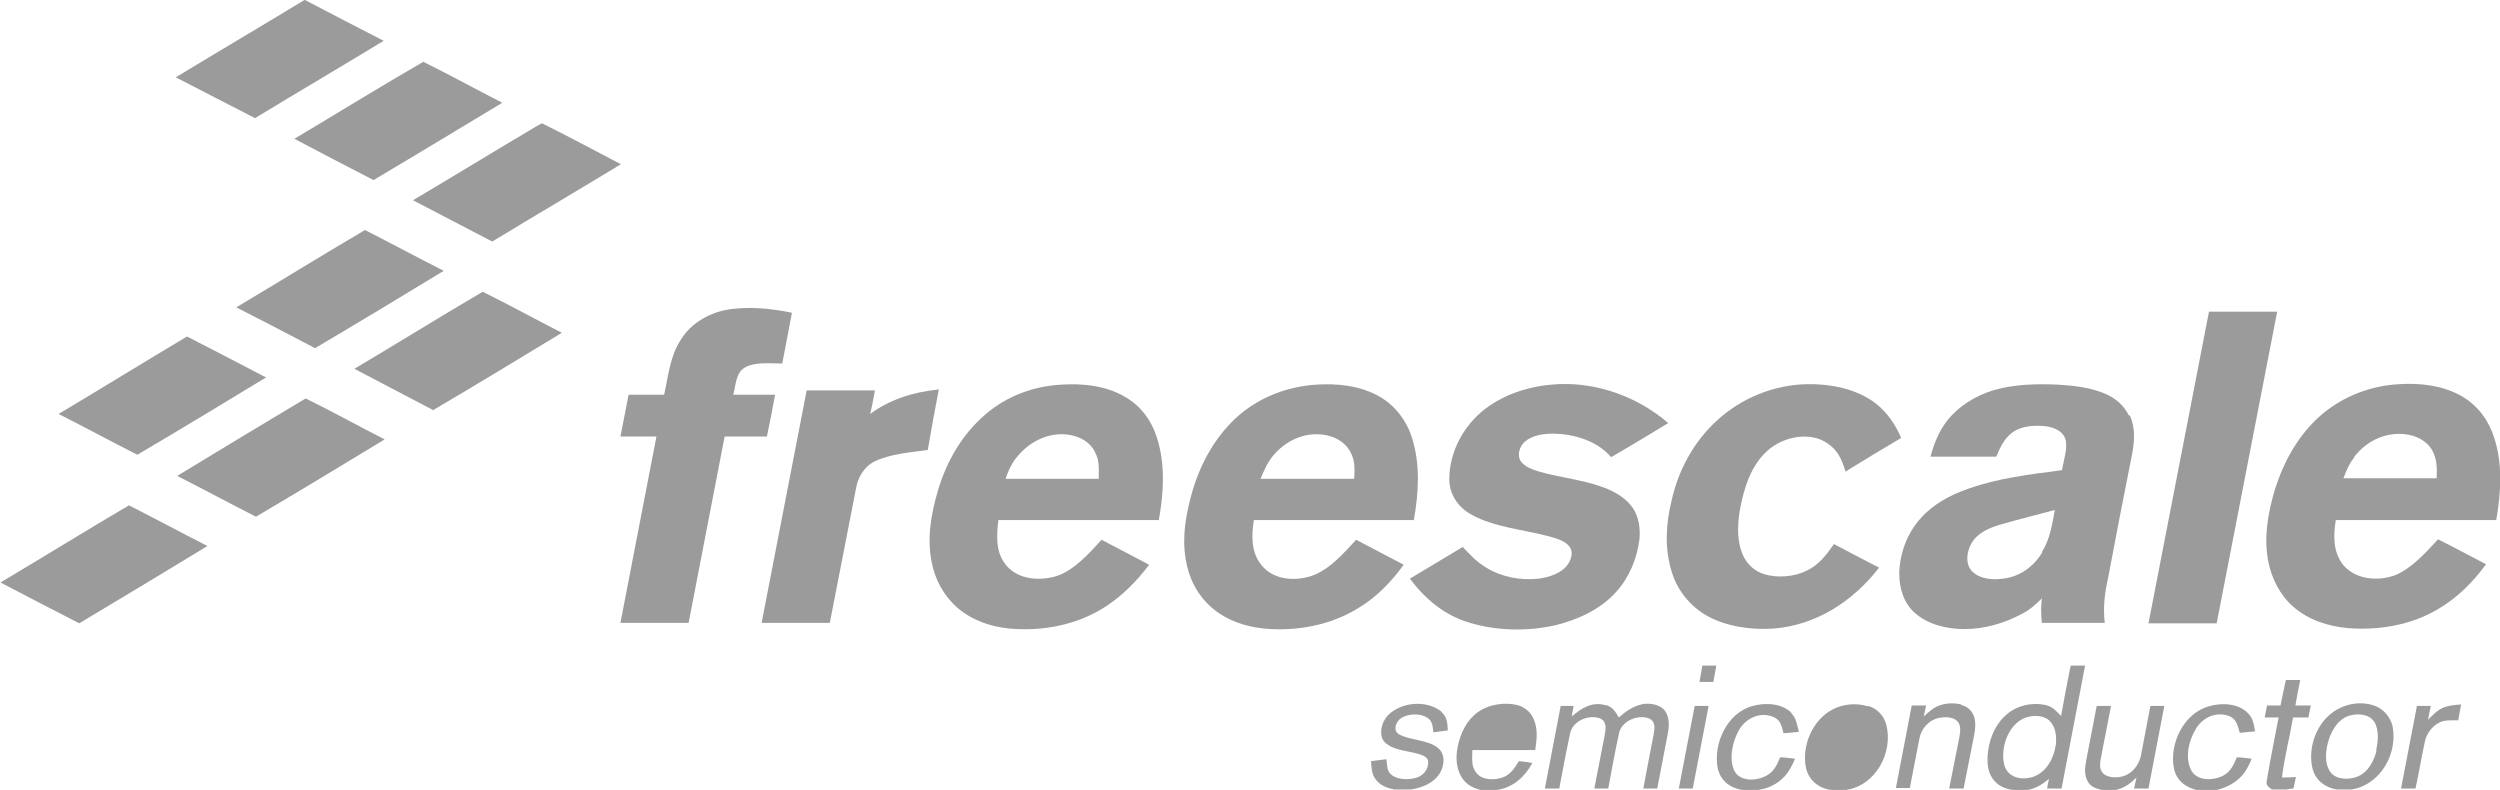 <?xml version="1.0" encoding="UTF-8"?>
<svg xmlns="http://www.w3.org/2000/svg" id="Livello_2" viewBox="0 0 52.06 16.45">
  <defs>
    <style>.cls-1{fill:#9c9b9b;}</style>
  </defs>
  <g id="Livello_1-2">
    <path class="cls-1" d="m6.35,0h0c.55.29,1.1.57,1.64.85-.89.54-1.79,1.07-2.68,1.61-.55-.28-1.1-.57-1.65-.85.89-.54,1.79-1.07,2.68-1.61"></path>
    <path class="cls-1" d="m8.82,1.29c.55.27,1.09.57,1.64.85-.89.54-1.78,1.07-2.68,1.61-.55-.28-1.1-.57-1.65-.86.89-.53,1.78-1.08,2.68-1.6"></path>
    <path class="cls-1" d="m11.29,2.57c.55.27,1.1.57,1.64.85-.89.54-1.79,1.07-2.68,1.61-.55-.29-1.1-.57-1.65-.86.86-.51,1.71-1.03,2.57-1.54.04-.02.07-.04.11-.06"></path>
    <path class="cls-1" d="m7.6,4.79c.55.28,1.09.57,1.64.85-.89.54-1.78,1.08-2.68,1.61-.55-.29-1.09-.57-1.64-.85.89-.53,1.78-1.08,2.68-1.61"></path>
    <path class="cls-1" d="m10.06,6.08c.55.27,1.09.57,1.64.85-.89.54-1.78,1.08-2.68,1.61-.55-.29-1.09-.57-1.64-.86.89-.53,1.78-1.08,2.68-1.61"></path>
    <path class="cls-1" d="m16.49,6.52c-.07.35-.13.7-.2,1.05-.24,0-.58-.04-.79.09-.18.11-.18.38-.23.56h.87c-.05.29-.11.58-.17.87h-.88c-.25,1.29-.5,2.59-.75,3.88h-1.42c.25-1.29.5-2.59.75-3.88h-.75c.06-.29.11-.58.17-.87h.74c.09-.4.12-.8.35-1.15.2-.32.54-.53.91-.61.45-.09.94-.04,1.39.05"></path>
    <path class="cls-1" d="m46,6.49h1.42c-.42,2.16-.84,4.33-1.26,6.49h-1.42c.42-2.16.84-4.33,1.26-6.49"></path>
    <path class="cls-1" d="m3.9,7.01c.55.28,1.1.57,1.64.85-.89.54-1.78,1.08-2.68,1.61-.55-.28-1.09-.57-1.64-.85.89-.53,1.78-1.08,2.67-1.61"></path>
    <path class="cls-1" d="m32.44,8c.84-.04,1.67.27,2.3.81-.4.24-.79.48-1.19.71-.29-.34-.76-.48-1.2-.49-.2,0-.44.03-.6.17-.11.1-.17.29-.07.42.09.11.24.16.37.2.45.13.93.17,1.37.34.23.09.45.22.59.43.12.19.15.42.13.64-.05.4-.21.79-.48,1.09-.33.37-.79.58-1.27.7-.58.13-1.21.12-1.78-.05-.52-.15-.93-.49-1.25-.92.37-.22.73-.44,1.1-.66.15.16.3.32.49.43.32.2.72.27,1.09.23.22-.03.48-.11.61-.3.07-.1.12-.26.03-.37-.09-.12-.28-.17-.42-.21-.52-.14-1.16-.19-1.63-.46-.27-.15-.45-.42-.45-.73,0-.57.3-1.12.74-1.46.43-.33.97-.49,1.51-.52"></path>
    <path class="cls-1" d="m37.61,8c.5-.01,1.04.09,1.45.4.24.19.41.44.53.72-.39.23-.77.46-1.16.7-.07-.24-.16-.45-.38-.59-.3-.21-.73-.16-1.04.01-.38.21-.59.62-.7,1.03-.1.37-.17.8-.06,1.17.07.25.25.45.5.52.27.08.61.05.86-.07.26-.12.42-.33.58-.56.31.16.62.33.94.49-.54.7-1.31,1.2-2.2,1.27-.47.03-.98-.04-1.39-.27-.35-.2-.62-.54-.73-.92-.15-.48-.12-1,0-1.48.14-.63.46-1.22.94-1.66.51-.47,1.19-.75,1.89-.76"></path>
    <path class="cls-1" d="m16.8,8.13h1.42c-.03.16-.06.33-.1.49.42-.31.92-.46,1.43-.51-.08.42-.16.84-.23,1.26-.36.05-.78.08-1.11.24-.23.12-.35.34-.39.59-.18.92-.36,1.85-.54,2.77h-1.42c.31-1.62.63-3.23.94-4.85"></path>
    <path class="cls-1" d="m6.37,8.3c.55.27,1.09.57,1.64.85-.89.54-1.78,1.08-2.68,1.61-.55-.28-1.09-.57-1.64-.85.89-.54,1.78-1.08,2.67-1.61"></path>
    <path class="cls-1" d="m24.13,10.84c.1-.56.14-1.15-.03-1.7-.11-.37-.34-.69-.68-.88-.39-.23-.88-.28-1.32-.25-.58.03-1.14.24-1.58.62-.49.42-.81.98-.99,1.59-.14.48-.23.98-.13,1.48.07.37.25.7.53.95.31.27.7.4,1.1.44.7.06,1.42-.08,2.01-.47.35-.23.64-.53.89-.86-.33-.17-.66-.35-.99-.52-.26.28-.57.64-.95.76-.35.1-.78.07-1.03-.22-.23-.27-.21-.61-.17-.95h3.34Zm-2.93-1.35c.25-.3.64-.49,1.03-.44.24.03.46.14.57.36.1.18.08.36.08.56-.65,0-1.29,0-1.94,0,.06-.17.13-.34.26-.48"></path>
    <path class="cls-1" d="m29.44,10.84c.1-.56.14-1.15-.03-1.7-.11-.37-.35-.69-.68-.88-.4-.23-.88-.28-1.33-.25-.58.04-1.14.25-1.58.62-.49.42-.81.99-.99,1.6-.13.46-.22.93-.14,1.41.06.39.24.75.54,1.01.31.27.7.4,1.1.44.68.06,1.38-.07,1.96-.43.38-.23.68-.54.94-.9-.33-.17-.66-.35-.99-.52-.26.28-.55.62-.92.75-.35.12-.8.09-1.05-.22-.22-.27-.21-.61-.16-.94h3.34Zm-2.93-1.35c.25-.3.63-.49,1.03-.44.24.03.46.14.58.36.1.18.09.36.08.56-.65,0-1.3,0-1.95,0,.07-.17.14-.33.26-.48"></path>
    <path class="cls-1" d="m51.98,10.84c.1-.56.14-1.17-.04-1.72-.11-.36-.34-.67-.66-.86-.39-.23-.87-.29-1.32-.26-.59.03-1.16.25-1.61.63-.48.41-.79.97-.98,1.57-.14.48-.23.97-.14,1.47.07.37.24.71.52.96.32.28.72.41,1.14.45.64.05,1.31-.06,1.87-.39.41-.24.73-.56,1.01-.94-.33-.17-.66-.35-1-.52-.25.27-.55.61-.9.75-.36.13-.82.09-1.08-.22-.21-.28-.2-.6-.15-.93,1.11,0,2.22,0,3.34,0m-2.96-1.31c.24-.32.63-.52,1.04-.48.24.02.47.13.59.34.1.19.1.37.09.58-.65,0-1.3,0-1.94,0,.06-.16.12-.31.23-.44"></path>
    <path class="cls-1" d="m2.68,10.52c.55.28,1.09.57,1.64.85-.89.54-1.78,1.08-2.67,1.61-.55-.28-1.1-.57-1.64-.85.89-.53,1.78-1.08,2.68-1.61"></path>
    <path class="cls-1" d="m44.33,8.65c-.1-.21-.28-.36-.49-.45-.3-.13-.65-.17-.98-.19-.46-.02-.92-.01-1.36.12-.38.12-.72.33-.96.64-.17.22-.27.48-.34.74.46,0,.91,0,1.37,0,.08-.19.16-.37.33-.5.2-.15.49-.16.73-.13.17.03.35.11.39.3.03.2-.05.41-.08.61-.67.09-1.31.16-1.96.39-.37.13-.73.32-.99.62-.28.31-.43.73-.44,1.14,0,.31.09.61.32.82.28.25.68.34,1.04.34.41,0,.83-.12,1.2-.32.16-.08.29-.2.41-.32-.02.17-.02.34,0,.51h1.31c-.04-.32,0-.63.07-.94.16-.86.33-1.72.5-2.58.05-.26.07-.55-.05-.8m-1.82,2.85c-.18.3-.47.51-.82.55-.21.03-.47.01-.63-.14-.16-.15-.13-.41-.03-.59.13-.23.38-.33.62-.4.38-.11.75-.2,1.12-.3-.06.32-.1.6-.27.88"></path>
    <path class="cls-1" d="m35.45,13.86h.29c-.02.11-.04.23-.06.34-.1,0-.2,0-.29,0,.02-.11.04-.23.06-.34"></path>
    <path class="cls-1" d="m47.61,14.16h.29c-.04.18-.07.36-.1.53h.32c-.02.08-.03.17-.05.25h-.32c-.07.42-.18.83-.23,1.25.1,0,.19,0,.29-.01-.02.08-.03.16-.05.24-.05,0-.09.01-.14.02h-.31c-.1-.07-.13-.1-.1-.22.07-.43.16-.85.24-1.28h-.29c.02-.08.03-.17.05-.25h.28c.04-.18.07-.36.11-.53"></path>
    <path class="cls-1" d="m30.01,14.82c.13.11.13.24.14.39-.1.01-.2.03-.3.04-.02-.12-.01-.22-.12-.3-.15-.1-.38-.09-.53-.01-.12.06-.21.26-.07.35.23.13.61.11.82.29.15.13.13.35.04.51-.13.22-.37.31-.61.35h-.34c-.16-.03-.3-.08-.4-.22-.08-.11-.08-.24-.09-.37.11-.01.21-.03.32-.04.02.12,0,.23.1.32.13.11.35.11.51.07.15-.04.27-.17.26-.34,0-.07-.08-.12-.14-.14-.19-.07-.44-.08-.63-.17-.09-.05-.18-.11-.2-.22-.04-.21.07-.42.25-.53.29-.19.72-.2,1,.02"></path>
    <path class="cls-1" d="m31.54,14.67c.18.03.33.14.4.31.09.21.06.42.03.64-.44,0-.88,0-1.31,0,0,.17-.03.33.08.47.12.16.38.16.55.1.17-.06.25-.2.34-.34.09.01.19.02.28.04-.16.29-.4.51-.74.56h-.34c-.12-.03-.23-.08-.32-.17-.16-.17-.2-.41-.17-.64.04-.28.15-.56.36-.75.22-.2.55-.27.84-.22"></path>
    <path class="cls-1" d="m33.44,14.68c.14.04.2.14.27.26.15-.13.3-.24.51-.28.15-.02.35.01.45.14.1.14.09.32.06.48-.07.38-.15.76-.22,1.14h-.29c.07-.39.15-.77.22-1.15.02-.12.03-.25-.1-.31-.24-.09-.59.06-.63.33-.08.37-.15.75-.22,1.13h-.29c.07-.38.15-.75.22-1.13.02-.12.04-.27-.1-.33-.25-.09-.59.06-.63.34-.08.37-.15.75-.22,1.12h-.3c.11-.57.22-1.15.33-1.72.09,0,.18,0,.27,0-.01.07-.03.14-.04.22.21-.18.43-.32.72-.23"></path>
    <path class="cls-1" d="m37.3,14.85c.11.11.12.24.16.39-.11.01-.21.02-.32.03-.04-.14-.05-.26-.19-.33-.27-.13-.58,0-.73.25-.14.24-.22.59-.11.85.11.23.43.23.64.13.18-.08.25-.23.32-.4.1,0,.2.02.31.03-.06.14-.12.26-.22.37-.15.16-.34.25-.55.28h-.33c-.25-.04-.45-.19-.51-.45-.1-.52.2-1.16.73-1.3.26-.07.61-.06.81.15"></path>
    <path class="cls-1" d="m38.91,14.7c.18.06.32.2.37.39.15.58-.22,1.27-.84,1.36h-.32c-.25-.04-.45-.2-.51-.45-.1-.46.13-1,.54-1.22.22-.12.51-.15.75-.07"></path>
    <path class="cls-1" d="m40.84,14.68c.11.03.2.09.25.2.07.14.04.33.01.48-.07.35-.14.71-.21,1.06h-.3c.07-.35.14-.71.21-1.06.02-.12.05-.27-.06-.36-.1-.08-.26-.07-.37-.05-.21.05-.36.22-.4.43-.07.34-.13.69-.2,1.03h-.29c.11-.57.22-1.14.33-1.72.1,0,.2,0,.3,0-.02.08-.03.15-.05.23.09-.08.17-.16.28-.21.15-.07.34-.08.5-.04"></path>
    <path class="cls-1" d="m46.8,14.84c.12.11.13.24.16.39-.11.01-.21.02-.32.03-.04-.14-.06-.27-.2-.34-.28-.12-.58.02-.72.27-.14.23-.22.57-.1.83.11.24.43.24.64.15.18-.08.25-.23.32-.4.1,0,.21.02.31.03-.06.14-.12.27-.23.38-.15.15-.34.24-.55.28h-.33c-.25-.05-.46-.2-.51-.46-.1-.51.2-1.14.72-1.29.26-.08.62-.07.82.14"></path>
    <path class="cls-1" d="m51.25,14.67c-.02.11-.04.22-.06.33-.12,0-.27-.01-.38.04-.17.08-.29.25-.32.43-.07.32-.12.64-.19.95h-.3l.33-1.72h.29c-.02.1-.04.2-.06.29.09-.09.18-.19.31-.25.12-.05.24-.06.37-.07"></path>
    <path class="cls-1" d="m35.29,14.7h.29c-.11.57-.22,1.15-.33,1.72h-.29c.11-.57.22-1.15.33-1.72"></path>
    <path class="cls-1" d="m43.67,14.7h.29c-.07.36-.14.72-.21,1.08-.02.11-.04.23.04.32.1.1.28.1.4.07.2-.05.34-.22.39-.42.07-.35.13-.7.2-1.05h.29c-.11.57-.22,1.15-.33,1.72h-.3c.02-.08.03-.15.05-.23-.12.12-.25.22-.43.26h-.29c-.12-.03-.23-.06-.29-.17-.09-.15-.06-.32-.03-.48.07-.36.14-.73.21-1.09"></path>
    <path class="cls-1" d="m31.58,14.99c.11.11.11.25.13.4-.33,0-.67,0-1,0,.07-.15.12-.28.25-.39.17-.14.46-.17.62-.01"></path>
    <path class="cls-1" d="m38.39,14.92c.18-.06.43-.05.54.13.1.16.08.4.04.58-.06.24-.2.49-.44.57-.18.06-.42.05-.54-.13-.1-.16-.08-.4-.04-.58.06-.23.2-.49.44-.57"></path>
    <path class="cls-1" d="m49.82,15.11c-.05-.18-.18-.34-.36-.41-.38-.14-.82,0-1.07.31-.22.27-.32.67-.23,1.01.07.24.26.38.5.42h.31c.61-.1.97-.76.85-1.33m-.33.52c-.06.24-.2.49-.45.56-.18.05-.42.04-.53-.14-.1-.16-.08-.39-.04-.56.06-.24.19-.49.43-.58.18-.06.43-.05.54.12.11.17.08.42.04.6"></path>
    <path class="cls-1" d="m43.12,13.86c-.07.35-.14.7-.2,1.05-.09-.09-.16-.18-.29-.22-.31-.08-.66,0-.89.23-.22.21-.33.52-.35.82-.01.19.01.38.15.53.1.11.23.16.38.18h.3c.18-.03.31-.12.45-.23-.02.07-.03.13-.04.2h.3c.16-.85.33-1.71.49-2.56-.1,0-.2,0-.3,0m-.31,1.65c-.04.28-.19.57-.48.67-.23.07-.51.02-.59-.24-.09-.34.06-.82.4-.98.16-.07.39-.08.53.04.14.13.16.33.14.51"></path>
  </g>
</svg>
